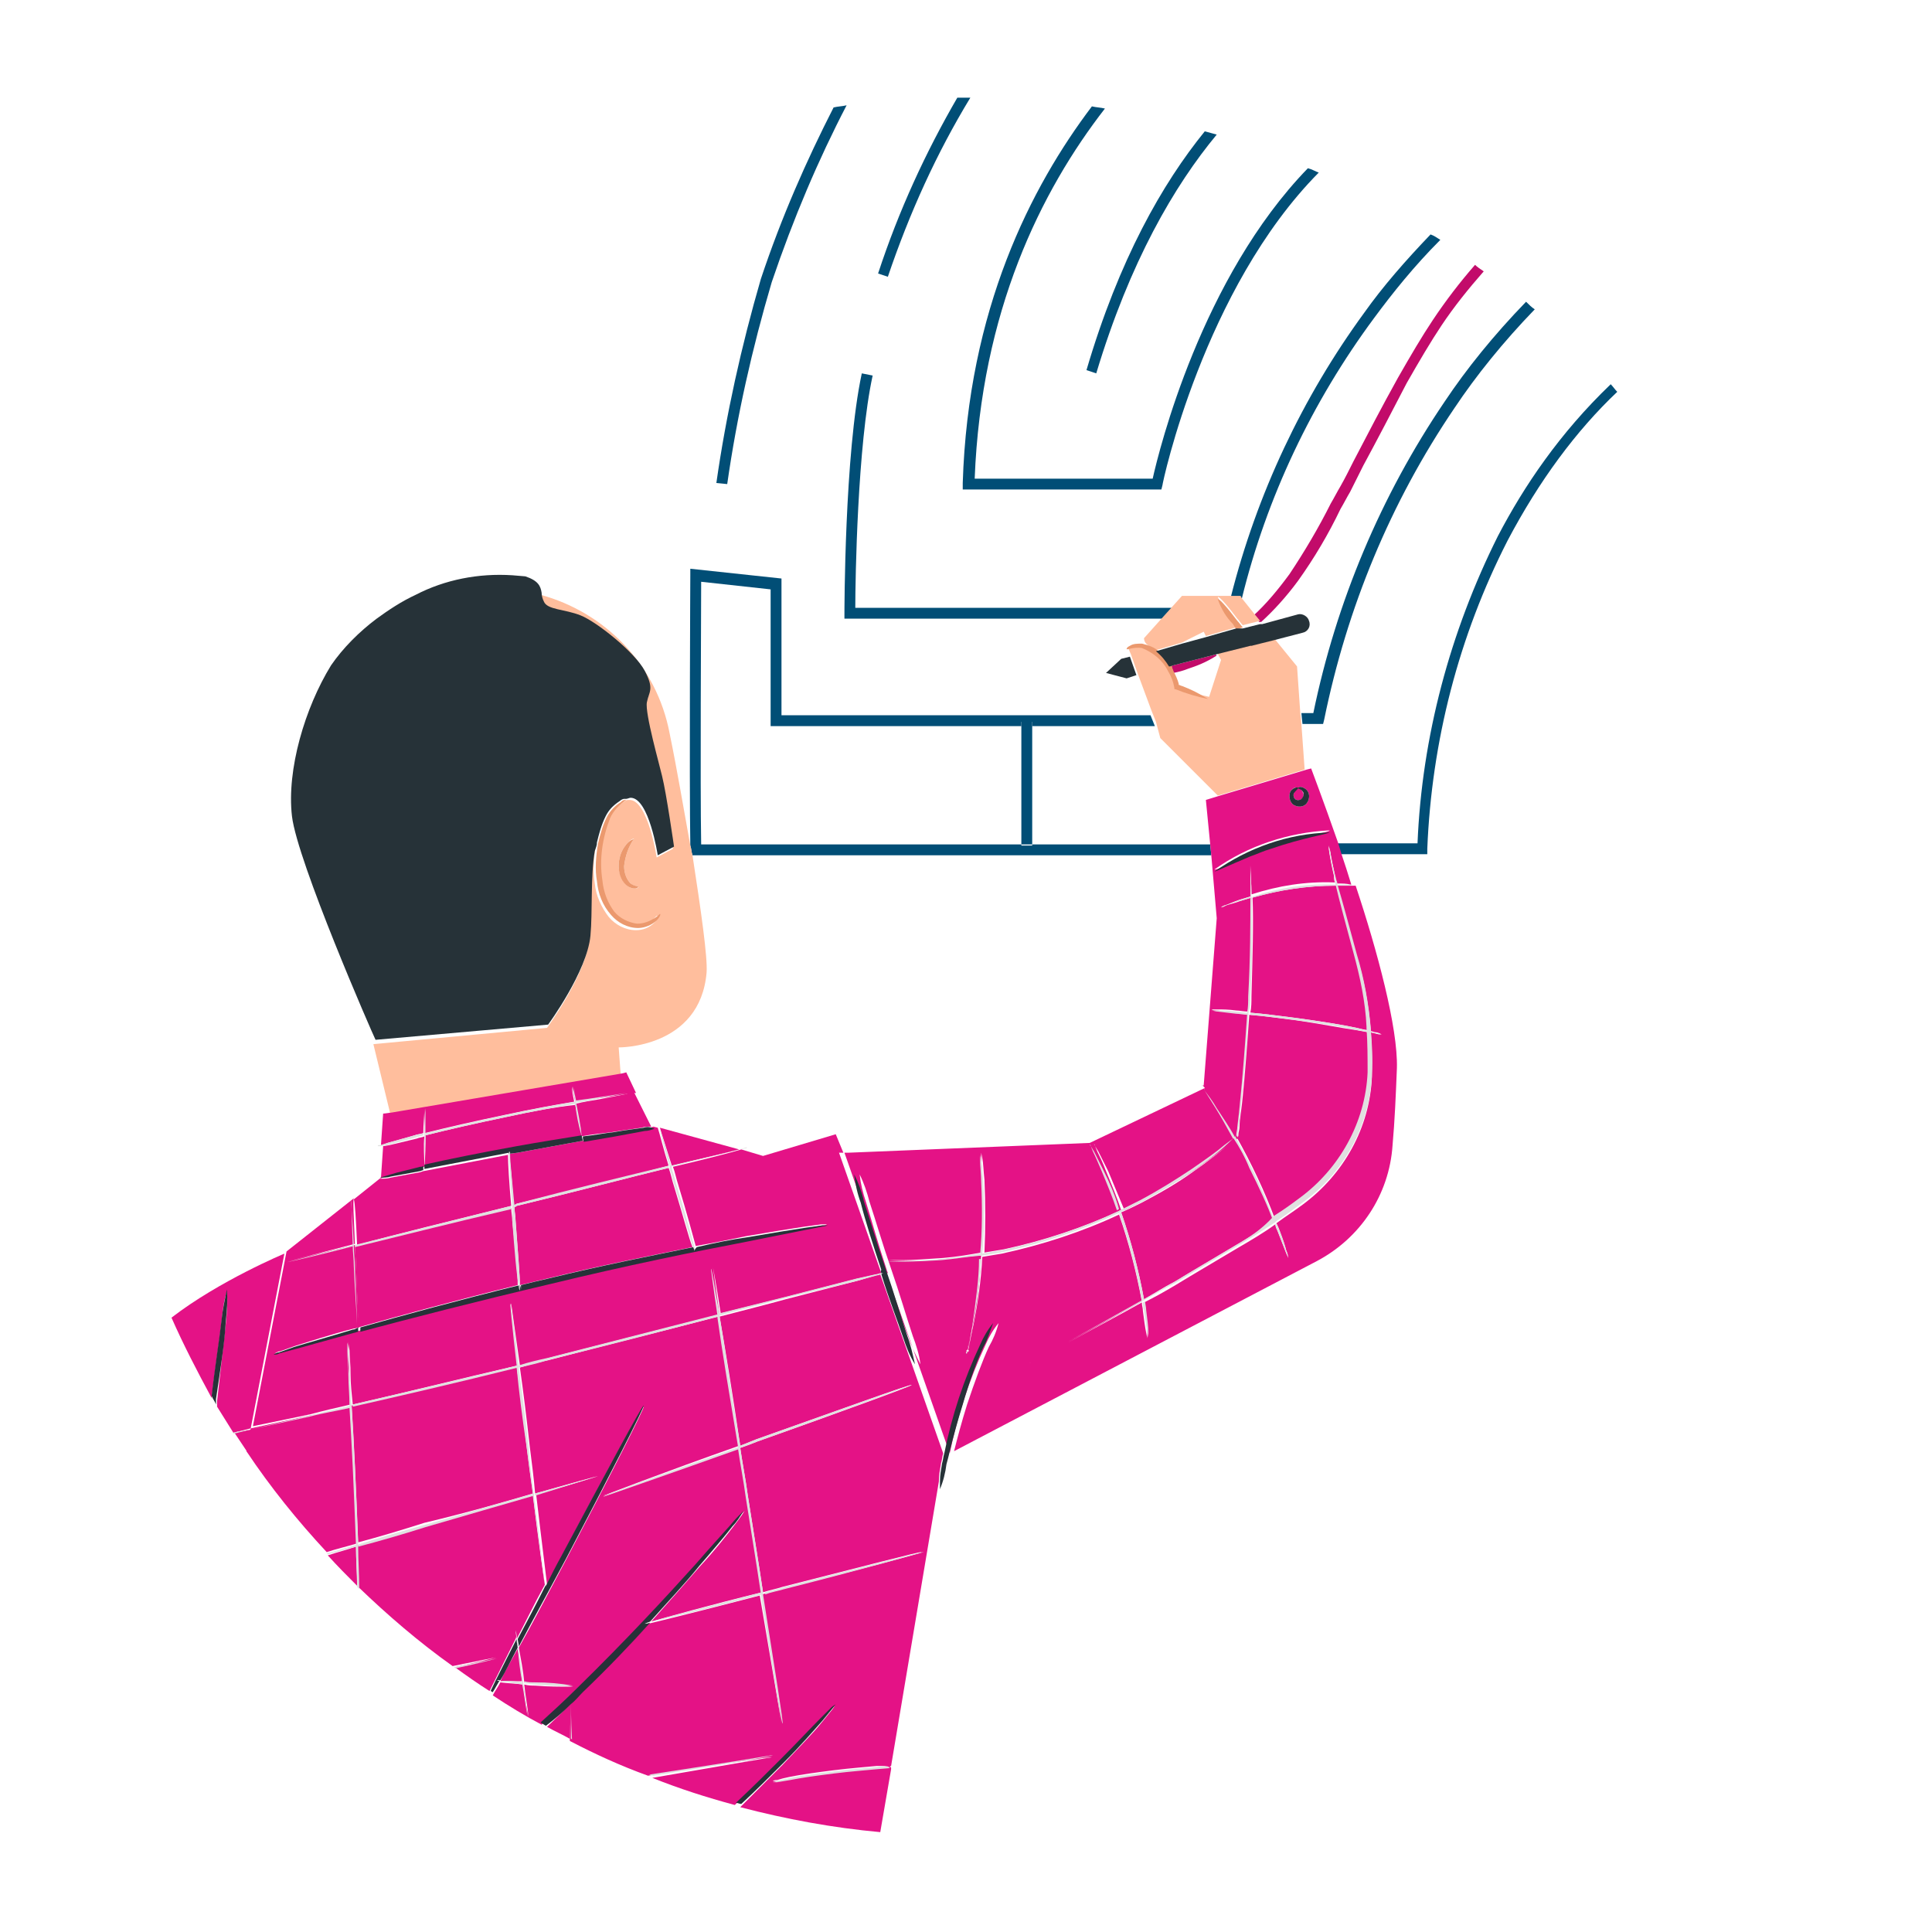 <?xml version="1.0" encoding="utf-8"?>
<!-- Generator: Adobe Illustrator 24.3.0, SVG Export Plug-In . SVG Version: 6.00 Build 0)  -->
<svg version="1.1" id="Layer_1" xmlns="http://www.w3.org/2000/svg" xmlns:xlink="http://www.w3.org/1999/xlink" x="0px" y="0px"
	 viewBox="0 0 178 178" style="enable-background:new 0 0 178 178;" xml:space="preserve">
<style type="text/css">
	.st0{fill:none;}
	.st1{fill:#C20B6A;}
	.st2{fill:#014E76;}
	.st3{fill:#263238;}
	.st4{fill:#FFBE9D;}
	.st5{fill:#EB996E;}
	.st6{fill:#E41286;}
	.st7{fill:#E0E0E0;}
</style>
<g>
	<path class="st0" d="M108.1,61.9c0.2,0.4,0.3,0.8,0.5,1.2c0,0,0,0,0,0.1l0.3,0.2c0.8,0.3,1.7,0.7,2.4,1.2c0,0,0,0,0,0l0,0l1.1-3.4
		l-0.4-0.7c-1.1,0.6-2,1-2.6,1.2C109,61.7,108.6,61.8,108.1,61.9z"/>
	<path class="st0" d="M111,58.3c0,0-0.5,0.2-2,1l2.2-0.6L111,58.3z"/>
	<path class="st0" d="M110.8,100.1c0-0.1-0.1-0.1-0.1-0.2C110.7,100,110.8,100,110.8,100.1l0.1-0.1l1.2-15.4l-0.5-5.8H63.8
		c0.9,5.2,1.5,9.4,1.3,10.8c-0.6,7-8.1,6.9-8.1,6.9l0.3,2.3l0.4-0.1l0.9,1.9c0,0,0,0,0,0c0,0,0,0,0,0l1.6,3.2c0,0,0.1,0,0.1,0
		c0,0,0,0-0.1,0l0.4,0.1c-0.1-0.3-0.1-0.5-0.1-0.5c0,0,0.1,0.2,0.2,0.5l7.3,2c0.5-0.1,0.8-0.2,0.8-0.2c0,0-0.2,0.1-0.7,0.2l2,0.6
		l6.7-2l0.7,1.7l22.2-0.9L110.8,100.1z"/>
	<path class="st0" d="M71,66.8V54.2l-6.4-0.7c0,3.1-0.1,18.6,0,24.2h29.5v-11L71,66.8z"/>
	<polygon class="st0" points="112.2,73.3 106.9,68 106.4,66.7 95.1,66.8 95.1,77.8 111.5,77.8 111.1,73.7 	"/>
	<path class="st0" d="M114.4,55.2l1.2,1.5c1.1-1,2.2-2.3,3.3-3.8c1.4-2.1,2.7-4.2,3.8-6.5c0.3-0.5,0.6-1.1,0.9-1.6
		c0.4-0.8,0.8-1.5,1.2-2.3c1.3-2.5,2.6-5,4.1-7.7c1.2-2.1,2.2-3.8,3.3-5.4c1.2-1.8,2.5-3.5,3.9-5.1c-1.1-0.8-2.2-1.5-3.3-2.3
		c-2.4,2.4-4.4,4.9-6.1,7.2C120.9,37,116.7,45.8,114.4,55.2z"/>
	<path class="st0" d="M138.9,49.8c-4.4,8.8-7,18.5-7.4,28.4v0.5h-8c0.3,0.9,0.6,1.8,0.9,2.8c0.1,0,0.3,0,0.4,0.1c-0.1,0-0.3,0-0.4,0
		c2,6,3.9,13.1,3.8,16.8c-0.1,2.5-0.2,4.9-0.4,7.1c-0.3,4.5-3,8.6-7,10.7l-33.4,17.5c-0.1,0.4-0.2,0.8-0.3,1.2
		c-0.1,0.8-0.3,1.5-0.6,2.3c0-0.2,0-0.4,0-0.7l-4.4,26.2c0.1,0,0.2,0,0.3,0c-0.1,0-0.2,0-0.3,0l-1,5.8c2.6,0.3,5.2,0.4,7.9,0.4
		c44.2,0,80-35.8,80-80c0-20.3-7.6-38.8-20-52.9C145.2,39.8,141.8,44.3,138.9,49.8z"/>
	<path class="st0" d="M129.7,35.3c-1.5,2.6-2.8,5.1-4,7.6c-0.4,0.8-0.8,1.6-1.2,2.4c-0.3,0.5-0.6,1.1-0.9,1.6
		c-1.1,2.3-2.4,4.5-3.9,6.6c-1.1,1.6-2.3,2.8-3.4,3.8l3.3-0.9c0.5-0.1,0.9,0.2,1,0.6c0,0,0,0,0,0c0.1,0.5-0.2,1-0.6,1.1l-2.7,0.7
		l2.2,2.7l0.3,4.3l1.1,0c2.1-10.2,6.2-20,12-28.7c2-3,4.5-6.2,7.5-9.2c-1.2-1-2.4-2-3.6-2.9c-1.4,1.6-2.7,3.3-3.9,5
		C131.9,31.5,130.9,33.2,129.7,35.3z"/>
	<path class="st0" d="M106.2,44.1c0.6-2.7,4.6-18.6,14.3-28.6c-2.7-1.2-5.5-2.2-8.4-3.1c-3.9,4.7-8,11.7-11.1,22l-1-0.3
		c3.1-10.2,7.1-17.2,10.9-22c-3-0.9-6.1-1.6-9.3-2.1c-6,7.6-11.4,18.6-12,34.1H106.2z"/>
	<path class="st0" d="M15.8,121.3c4.4-3.4,10.4-5.9,10.4-5.9l6.2-4.9c0,0,0,0,0,0c0,0,0,0,0,0l2.5-2l0.2-2.9l-0.1,0
		c-0.1,0-0.2,0-0.2,0c0.1,0,0.2-0.1,0.2-0.1l0.1,0l0.2-2.9l0.8-0.1l-1.6-6.6c-0.3-0.6-7.2-16.5-7.7-20.6c-0.5-4.3,1.2-10,3.6-13.9
		c1.2-1.7,2.6-3.1,4.2-4.3c1.2-0.8,2.4-1.5,3.6-2.2c2.8-1.4,5.8-2,8.9-1.8l1.2,0.1c1.2,0.4,1.4,1,1.5,1.5
		c5.9,1.6,10.7,6.4,11.9,12.8c0.7,3.5,1.3,7,1.9,10.3c-0.1-6.2,0-24.7,0-24.9v-0.6l8.4,0.9v12.5l34,0l-1.3-3.5l-0.9,0.3l-1.9-0.5
		l1.4-1.3l0.7-0.2l-0.3-0.7c0,0,0,0,0,0c0,0,0,0,0,0c0,0,0.1-0.1,0.3-0.3c0.3-0.2,0.7-0.2,1.1-0.2c0.1,0,0.3,0.1,0.4,0.1
		c-0.1-0.2-0.1-0.3-0.2-0.5l1.7-1.9H77.8v-0.5c0-0.1,0-14.8,1.6-22.2l1,0.2C79,41.1,78.8,53.4,78.8,56H108l0.9-1h4.5
		c2.4-9.5,6.6-18.5,12.4-26.3c1.7-2.3,3.7-4.8,6.1-7.2c-3.3-2.1-6.7-4-10.3-5.6c-10.6,10.7-14.4,28.5-14.4,28.8l-0.1,0.4l-0.4,0
		H88.7l0-0.5c0.5-16.1,6.2-27.4,11.9-34.7C96.9,9.3,93.2,9,89.4,9c-3,5.1-5.6,10.6-7.6,16.5l-0.9-0.3c1.9-5.8,4.4-11.2,7.3-16.2
		c-3.5,0-6.9,0.3-10.2,0.8c-2.6,5-5,10.4-6.9,16.3c-1.8,6.1-3.2,12.3-4.1,18.6l-1-0.1c0.9-6.4,2.3-12.6,4.1-18.8
		C72,20,74.3,14.8,76.8,9.9C38.4,15.8,9,49,9,89C9,100.5,11.5,111.5,15.8,121.3z"/>
	<path class="st0" d="M121.9,66.3l-0.1,0.4l-1.9,0l0.3,4.2l0.4-0.1c0,0,1.1,2.9,2.5,6.9h7.4c0.5-9.9,3-19.5,7.4-28.3
		c2.4-4.6,5.7-9.6,10.3-14.1c-2.2-2.5-4.6-4.8-7.1-6.9c-2.9,3-5.4,6.1-7.4,9.1C128,46.3,123.9,56,121.9,66.3z"/>
	<path class="st1" d="M128.8,34.8c-1.5,2.7-2.8,5.2-4.1,7.7c-0.4,0.8-0.8,1.6-1.2,2.3c-0.3,0.5-0.6,1.1-0.9,1.6
		c-1.1,2.2-2.4,4.4-3.8,6.5c-1.1,1.5-2.2,2.8-3.3,3.8l0.5,0.6l0.2,0c1.1-1,2.3-2.3,3.4-3.8c1.5-2.1,2.8-4.3,3.9-6.6
		c0.3-0.5,0.6-1.1,0.9-1.6c0.4-0.8,0.8-1.6,1.2-2.4c1.3-2.4,2.6-4.9,4-7.6c1.2-2.1,2.2-3.8,3.2-5.3c1.2-1.8,2.5-3.4,3.9-5
		c-0.3-0.2-0.6-0.4-0.8-0.6c-1.4,1.6-2.7,3.3-3.9,5.1C131,31,130,32.7,128.8,34.8z"/>
	<path class="st1" d="M108.1,61.3l-0.3,0.1c0.1,0.1,0.1,0.2,0.2,0.3c0.1,0.1,0.1,0.2,0.1,0.3c0.5-0.1,0.9-0.2,1.4-0.4
		c0.6-0.2,1.5-0.5,2.6-1.2l-0.1-0.1L108.1,61.3L108.1,61.3z"/>
	<path class="st2" d="M78.8,56c0-2.6,0.2-15,1.6-21.4l-1-0.2c-1.6,7.4-1.6,22-1.6,22.2V57h29.3l0.9-1H78.8z"/>
	<path class="st2" d="M113.4,55h0.9l0.1,0.2c2.3-9.4,6.5-18.2,12.2-25.9c1.7-2.3,3.7-4.8,6.1-7.2c-0.3-0.2-0.6-0.4-0.9-0.5
		c-2.3,2.4-4.4,4.8-6.1,7.2C120,36.6,115.8,45.5,113.4,55z"/>
	<path class="st2" d="M111.6,78.8l-0.1-1H95.1v0.1h-1v-0.1H64.6c-0.1-5.6,0-21.1,0-24.2l6.4,0.7v12.6l23.1,0v-0.4h1v0.4l11.3,0
		l-0.4-1l-34,0V53.3l-8.4-0.9V53c0,0.2-0.1,18.7,0,24.9c0.1,0.3,0.1,0.6,0.2,0.9H111.6z"/>
	<path class="st2" d="M138,49.4c-4.4,8.8-7,18.5-7.4,28.3h-7.4c0.1,0.3,0.2,0.7,0.3,1h8v-0.5c0.4-9.9,2.9-19.6,7.4-28.4
		c2.9-5.5,6.3-10.1,10.1-13.7c-0.2-0.2-0.4-0.5-0.6-0.7C143.7,39.9,140.4,44.8,138,49.4z"/>
	<path class="st2" d="M121,65.7l-1.1,0l0.1,1l1.9,0l0.1-0.4c2.1-10.3,6.1-20,12-28.7c2-3,4.5-6.1,7.4-9.1c-0.3-0.2-0.5-0.4-0.8-0.7
		c-3,3.1-5.5,6.2-7.5,9.2C127.2,45.7,123.1,55.5,121,65.7z"/>
	<path class="st2" d="M66,44.5l1,0.1c0.9-6.3,2.3-12.5,4.1-18.6c2-5.9,4.3-11.3,6.9-16.3c-0.4,0.1-0.8,0.1-1.2,0.2
		C74.3,14.8,72,20,70.1,25.7C68.3,31.9,66.9,38.2,66,44.5z"/>
	<path class="st2" d="M81.8,25.5c2-5.9,4.5-11.4,7.6-16.5c-0.1,0-0.2,0-0.4,0c-0.3,0-0.5,0-0.8,0c-2.9,5-5.4,10.4-7.3,16.2
		L81.8,25.5z"/>
	<path class="st2" d="M88.7,45.1h17.9l0.4,0l0.1-0.4c0-0.2,3.8-18.1,14.4-28.8c-0.3-0.1-0.6-0.3-1-0.4
		c-9.8,10.1-13.7,25.9-14.3,28.6H89.8c0.6-15.4,6.1-26.5,12-34.1c-0.4-0.1-0.8-0.1-1.2-0.2c-5.6,7.4-11.4,18.7-11.9,34.7L88.7,45.1z
		"/>
	<path class="st2" d="M101,34.4c3.1-10.3,7.2-17.3,11.1-22c-0.4-0.1-0.7-0.2-1.1-0.3c-3.9,4.8-7.9,11.8-10.9,22L101,34.4z"/>
	<polygon class="st2" points="95.1,66.4 94.1,66.4 94.1,66.8 94.1,77.8 94.1,77.8 95.1,77.8 95.1,77.8 95.1,66.8 	"/>
	<polygon class="st3" points="103.3,60.7 101.9,62 103.8,62.5 104.7,62.2 104.1,60.5 	"/>
	<polygon class="st3" points="108.1,61.3 107.8,61.3 107.8,61.3 108.1,61.3 	"/>
	<path class="st4" d="M106.9,68l5.3,5.3l8-2.4l-0.3-4.2l-0.1-1l-0.3-4.3l-2.2-2.7l-2,0.5c0,0,0,0.1,0.1,0.1c0,0-0.1,0-0.2-0.1
		l-3.2,0.8l0.1,0.1l0.4,0.7l-1.1,3.4l0,0c-1-0.2-2.1-0.5-3-0.9l-0.1,0l0-0.1c-0.2-0.6-0.4-1.1-0.6-1.6c-0.5-1-1.3-1.8-2.4-2.1
		c-0.8-0.2-1.3,0.2-1.4,0.1c0,0,0,0,0,0l0.3,0.7l0.6,1.7l1.3,3.5l0.4,1L106.9,68z"/>
	<path class="st4" d="M108.6,63.1C108.6,63.1,108.6,63.2,108.6,63.1c0.1,0.1,0.2,0.2,0.4,0.2L108.6,63.1
		C108.6,63.2,108.6,63.1,108.6,63.1z"/>
	<path class="st4" d="M106.5,59.9l2.4-0.7c1.6-0.8,2-1,2-1l0.2,0.4l2.8-0.8c-0.1-0.1-0.2-0.3-0.3-0.5c-0.6-0.7-1.1-1.5-1.4-2.3
		c0.1-0.1,0.9,0.8,1.8,2c0.2,0.2,0.3,0.4,0.5,0.6l1.6-0.4l-0.5-0.6l-1.2-1.5l-0.1-0.2h-0.9h-4.5l-0.9,1l-0.9,1l-1.7,1.9
		c0,0.2,0.1,0.4,0.2,0.5C105.9,59.6,106.2,59.7,106.5,59.9z"/>
	<path class="st5" d="M115.4,59.5c0-0.1,0-0.1-0.1-0.1l-0.1,0C115.3,59.5,115.4,59.5,115.4,59.5z"/>
	<path class="st5" d="M114.5,57.8c-0.2-0.2-0.3-0.4-0.5-0.6c-0.9-1.2-1.7-2.1-1.8-2c0.3,0.9,0.8,1.7,1.4,2.3
		c0.1,0.2,0.2,0.3,0.3,0.5L114.5,57.8z"/>
	<path class="st5" d="M105.2,59.7c1,0.4,1.9,1.1,2.4,2.1c0.3,0.5,0.5,1,0.6,1.6l0,0.1l0.1,0c1,0.4,2,0.7,3,0.9c0,0,0,0,0,0
		c-0.8-0.5-1.6-0.9-2.4-1.2c-0.1,0-0.2-0.1-0.3-0.1c0,0,0-0.1,0-0.1c-0.1-0.4-0.3-0.8-0.5-1.2c0-0.1-0.1-0.2-0.1-0.3
		c0-0.1-0.1-0.2-0.2-0.3c0,0,0,0,0,0l-0.1,0c-0.3-0.5-0.7-1-1.2-1.4l0,0c-0.3-0.2-0.6-0.3-0.9-0.4c-0.1,0-0.3-0.1-0.4-0.1
		c-0.4,0-0.8,0-1.1,0.2c-0.2,0.1-0.3,0.2-0.3,0.3c0,0,0,0,0,0C103.8,59.9,104.4,59.6,105.2,59.7z"/>
	<path class="st3" d="M113.9,57.9l-2.8,0.8l-2.2,0.6l-2.4,0.7l0,0c0.5,0.4,0.9,0.9,1.2,1.4l0.1,0l0.3-0.1l3.9-1l3.2-0.8l0.1,0l2-0.5
		l2.7-0.7c0.5-0.1,0.8-0.6,0.6-1.1c0,0,0,0,0,0c-0.1-0.4-0.6-0.7-1-0.6l-3.3,0.9l-0.2,0l-1.6,0.4L113.9,57.9z"/>
	<path class="st4" d="M57.5,73.7c0,0,0.1,0,0.1,0C57.6,73.7,57.6,73.7,57.5,73.7z"/>
	<path class="st4" d="M57,96.5c0,0,7.5,0.1,8.1-6.9c0.1-1.4-0.5-5.6-1.3-10.8c-0.1-0.3-0.1-0.6-0.2-0.9c-0.6-3.3-1.2-6.9-1.9-10.3
		c-1.2-6.4-6-11.2-11.9-12.8c0,0.3,0.1,0.5,0.2,0.8c0.4,0.8,1.9,0.7,3.4,1.3c1.5,0.6,5,3.4,5.9,5.1c0.9,1.7,0.4,2,0.2,2.9
		c-0.2,1,1.2,5.9,1.4,6.8c0.4,1.6,1.1,6.5,1.1,6.5l-1.5,0.8c0,0-0.8-5.3-2.5-5.3c-0.2,0-0.3,0-0.4,0.1c-0.7,0.4-1.2,1-1.6,1.8
		c-0.8,1.8-1,3.7-0.7,5.7c0.1,1,0.5,2,1.1,2.9c0.5,0.7,1.3,1.1,2.1,1.1c0.6,0,1.1-0.2,1.6-0.5c0.3-0.3,0.4-0.5,0.5-0.4
		c0,0,0,0.3-0.3,0.6c-0.5,0.5-1.1,0.7-1.7,0.7c-1,0-1.9-0.5-2.5-1.2c-0.7-0.9-1.2-2-1.3-3.1c-0.2-1.2-0.1-2.4,0.1-3.5
		c-0.1,0.3-0.2,0.5-0.2,0.8c-0.4,2.3-0.2,5.7-0.4,7.8c-0.3,3.3-3.9,8.2-3.9,8.2l-16,1.5c0,0,0,0,0,0l1.6,6.6l21.2-3.6L57,96.5z
		 M57.9,81.7c-0.6-0.5-0.9-1.2-0.9-1.9c0-0.7,0.2-1.4,0.7-2c0.3-0.4,0.7-0.6,0.7-0.5c-0.5,0.7-0.8,1.6-0.9,2.5
		c0,0.6,0.2,1.2,0.6,1.6c0.3,0.3,0.7,0.2,0.7,0.3C58.9,81.8,58.5,82,57.9,81.7z"/>
	<path class="st3" d="M50.5,94.4c0,0,3.6-4.9,3.9-8.2c0.2-2.1,0-5.5,0.4-7.8c0.1-0.3,0.2-0.5,0.2-0.8c0.2-0.8,0.4-1.6,0.8-2.4
		c0.3-0.6,0.7-1,1.3-1.4c0.1-0.1,0.3-0.2,0.4-0.2c0,0,0.1,0,0.1,0c0,0,0,0,0.1,0c0,0,0,0,0,0c0.1,0,0.3-0.1,0.4-0.1
		c1.7,0,2.5,5.3,2.5,5.3l1.5-0.8c0,0-0.7-4.9-1.1-6.5c-0.2-0.9-1.6-5.8-1.4-6.8c0.2-1,0.7-1.2-0.2-2.9c-0.9-1.7-4.4-4.5-5.9-5.1
		c-1.5-0.6-3.1-0.5-3.4-1.3c-0.1-0.2-0.2-0.5-0.2-0.8c-0.1-0.6-0.3-1.1-1.5-1.5l-1.2-0.1c-3.1-0.2-6.2,0.4-8.9,1.8
		c-1.3,0.6-2.5,1.4-3.6,2.2c-1.6,1.2-3.1,2.7-4.2,4.3c-2.4,3.9-4.1,9.6-3.6,13.9c0.5,4.2,7.4,20,7.7,20.6c0,0,0,0,0,0L50.5,94.4z"/>
	<path class="st5" d="M57.7,73.7c0,0-0.1,0-0.1,0c-0.2,0-0.3,0.1-0.4,0.2c-0.5,0.3-1,0.8-1.3,1.4c-0.4,0.8-0.6,1.6-0.8,2.4
		c-0.2,1.2-0.3,2.4-0.1,3.5c0.1,1.1,0.5,2.2,1.3,3.1c0.6,0.7,1.5,1.2,2.5,1.2c0.6,0,1.3-0.3,1.7-0.7c0.3-0.3,0.4-0.6,0.3-0.6
		c0,0-0.2,0.2-0.5,0.4c-0.5,0.3-1,0.5-1.6,0.5c-0.8-0.1-1.6-0.5-2.1-1.1c-0.6-0.8-1-1.8-1.1-2.9c-0.3-1.9,0-3.9,0.7-5.7
		C56.5,74.7,57.1,74.1,57.7,73.7C57.7,73.7,57.7,73.7,57.7,73.7C57.7,73.7,57.7,73.7,57.7,73.7z"/>
	<path class="st5" d="M57.5,79.8c0.1-0.9,0.4-1.8,0.9-2.5c0,0-0.4,0.1-0.7,0.5c-0.5,0.6-0.7,1.3-0.7,2c0,0.8,0.3,1.5,0.9,1.9
		c0.6,0.3,0.9,0.1,0.9,0c0-0.1-0.3,0-0.7-0.3C57.7,81,57.5,80.4,57.5,79.8z"/>
	<path class="st6" d="M22,131.9l-0.4,0.1c0.4,0.6,0.8,1.2,1.2,1.8l0.4-2.1L22,131.9z"/>
	<path class="st6" d="M23.1,131.6l3.1-16.1c0,0-6,2.5-10.4,5.9c1.1,2.5,2.4,5,3.7,7.4c0.3-2.7,0.7-5.1,0.9-6.9c0.1-1,0.2-2,0.5-2.9
		c0.1,1,0,2-0.1,3c-0.2,1.8-0.5,4.4-0.8,7.1c0,0.2,0,0.3,0,0.5c0.5,0.8,1,1.6,1.5,2.4l0.4-0.1L23.1,131.6z"/>
	<path class="st6" d="M32.6,135.1c-0.1-2.1-0.2-3.9-0.3-5.5c-1.3,0.3-2.6,0.6-3.7,0.8l-5.5,1.2l-0.4,2.1c2.2,3.3,4.7,6.4,7.4,9.3
		c0.9-0.3,1.8-0.5,2.8-0.8C32.8,139.7,32.7,137.3,32.6,135.1z"/>
	<path class="st6" d="M57.7,100.8l-2.6,0.5c-0.6,0.1-1.3,0.2-2.1,0.4c0.2,1,0.4,2,0.5,3c1.1-0.2,2.1-0.3,2.9-0.4
		c1.2-0.2,2.1-0.3,2.7-0.4c0.3-0.1,0.6-0.1,0.9-0.1l-1.6-3.2c-0.1,0-0.1,0-0.2,0L57.7,100.8z"/>
	<path class="st6" d="M50.4,159.1c0.7,0.4,1.4,0.7,2.1,1.1c0-1.9,0-3.1,0-3.2C51.9,157.7,51.1,158.4,50.4,159.1z"/>
	<path class="st6" d="M30.2,143.3c0.9,1,1.8,1.9,2.7,2.8c0-1.2-0.1-2.4-0.1-3.6C31.9,142.8,31.1,143,30.2,143.3z"/>
	<path class="st6" d="M64.2,144.1c1.3-1.5,2.4-2.7,3.2-3.6c0.4-0.5,0.8-0.9,1.2-1.3c-0.3,0.5-0.7,1-1,1.4c-0.7,0.9-1.7,2.2-3.1,3.7
		c-1.3,1.5-2.8,3.2-4.5,5.1c1.4-0.4,5.3-1.5,10.2-2.7c-0.4-2.7-0.9-5.7-1.4-8.9c-0.2-1.5-0.5-3-0.7-4.4c-7,2.5-12.5,4.5-12.5,4.4
		c0,0,5.4-2.1,12.5-4.6c-0.8-4.8-1.4-9-1.9-11.9c-4.6,1.2-9.9,2.5-15.6,4c-0.9,0.2-1.8,0.4-2.7,0.7c0.3,2.1,0.6,4.5,0.9,7.2
		c0.2,1.6,0.4,3.1,0.5,4.4c3.5-1,5.7-1.6,5.8-1.6c0,0-2.2,0.7-5.7,1.7c0.5,4.3,0.9,7.4,1,8.3c0.4-0.8,0.9-1.7,1.3-2.5
		c4.1-7.8,7.5-14,7.6-13.9s-3.1,6.4-7.2,14.2c-1.6,3-3,5.7-4.3,8c0.2,1.1,0.4,2.1,0.5,3.2c0.3,0,0.7,0,1,0.1c1.2,0,2.3,0.1,3.5,0.3
		c-1.2,0-2.3,0-3.5-0.1c-0.3,0-0.6,0-1-0.1c0.1,1,0.3,2,0.4,3c-0.2-1-0.4-2-0.5-3c-0.7-0.1-1.4-0.1-2.1-0.2
		c-0.2,0.4-0.5,0.8-0.7,1.2c1.5,1,3,1.9,4.5,2.7c1.1-1,2.2-2.1,3.4-3.2C57.7,151.2,61.5,147.1,64.2,144.1z"/>
	<path class="st6" d="M47.5,150.2c0.1,0.3,0.1,0.6,0.1,0.8c0.8-1.5,1.6-3.2,2.6-5c-0.1-0.7-0.6-3.9-1.1-8.3c-2.7,0.8-6.2,1.8-10,2.9
		c-2.2,0.6-4.3,1.2-6.2,1.8c0,1.2,0.1,2.5,0.1,3.8c2.7,2.6,5.6,5.1,8.7,7.3c2.4-0.5,4-0.8,4-0.8c0,0-1.5,0.4-3.8,0.9
		c1.1,0.8,2.1,1.5,3.2,2.2c0.6-1.2,1.4-2.8,2.4-4.8C47.6,150.8,47.6,150.5,47.5,150.2z"/>
	<path class="st6" d="M49.1,137.6c-0.2-1.4-0.4-2.9-0.6-4.5c-0.3-2.7-0.6-5.1-0.9-7.2c-5.7,1.4-10.9,2.6-15.2,3.6
		c0.1,1.6,0.2,3.4,0.3,5.5c0.1,2.1,0.2,4.5,0.3,7.1c1.9-0.5,3.9-1.1,6.1-1.8C42.9,139.4,46.4,138.4,49.1,137.6z"/>
	<path class="st6" d="M82,162.8l-1.2,0.1c-1,0.1-2.4,0.2-4,0.4c-1.6,0.2-3,0.4-4,0.6l-1.2,0.2c-0.1,0-0.3,0-0.4,0
		c0.1-0.1,0.3-0.1,0.4-0.1c0.3-0.1,0.7-0.2,1.2-0.3c1-0.2,2.4-0.4,4-0.6c1.6-0.2,3-0.3,4-0.4C81.3,162.7,81.7,162.7,82,162.8
		c0-0.1,0.1-0.1,0.1-0.1l4.4-26.2c0-0.6,0.1-1.1,0.2-1.7c0.1-0.3,0.1-0.6,0.2-0.9l-5.8-16.5c-0.1,0-0.2,0.1-0.4,0.1L79,118l-6.6,1.7
		c-1.8,0.5-3.8,1-6.1,1.6c0.5,2.9,1.2,7.1,1.9,11.9c0.5-0.2,1-0.4,1.5-0.6c7.9-2.8,14.2-5.1,14.3-5c0,0.1-6.3,2.4-14.2,5.2
		c-0.5,0.2-1,0.4-1.6,0.6c0.2,1.4,0.5,2.9,0.7,4.4c0.5,3.2,1,6.2,1.4,8.9c0.6-0.2,1.2-0.3,1.8-0.5c7.1-1.8,12.8-3.3,12.8-3.2
		c0,0.1-5.7,1.6-12.8,3.4c-0.6,0.2-1.3,0.3-1.9,0.5c1.1,7,1.8,11.9,1.8,11.9s-0.8-4.8-2-11.8c-5,1.3-9,2.3-10.3,2.6
		c-1.9,2-4,4.2-6.2,6.4c-0.4,0.4-0.7,0.7-1.1,1.1c0,0.1,0.1,1.3,0.1,3.3c2.3,1.2,4.7,2.3,7.2,3.2c6.5-1,11.4-1.8,11.4-1.7
		c0,0-4.7,0.8-11,1.9c2.5,1,5,1.8,7.6,2.5c1.6-1.5,2.9-2.8,4.1-4c1.6-1.6,2.9-2.9,3.7-3.8c0.4-0.4,0.7-0.8,1-1
		c0.1-0.1,0.2-0.2,0.4-0.3c-0.1,0.1-0.2,0.3-0.3,0.4l-0.9,1.1c-0.8,1-2.1,2.3-3.6,3.9c-1.3,1.3-2.6,2.6-3.9,3.9
		c4.2,1.1,8.5,1.9,12.9,2.3l1-5.8C82.1,162.8,82.1,162.8,82,162.8z"/>
	<path class="st6" d="M47.7,151.9c-0.6,1.1-1.2,2.1-1.6,3c0.7,0,1.4,0,2,0C48,153.9,47.9,152.9,47.7,151.9z"/>
	<path class="st6" d="M47.2,112.5c0-0.4-0.1-0.8-0.1-1.2c-5.6,1.4-10.7,2.6-14.4,3.5c0,0.6,0.1,1.3,0.1,1.9c0.1,2.5,0.2,4.6,0.2,5.6
		c3.9-1.1,9-2.5,14.7-3.9C47.7,117.5,47.5,115.2,47.2,112.5z"/>
	<path class="st6" d="M68.1,105.9l-7.3-2c0.2,0.7,0.6,1.9,1.1,3.5C64.8,106.7,67,106.2,68.1,105.9z"/>
	<path class="st6" d="M56.6,104.6l-2.9,0.5c0,0,0,0.1,0,0.1c0,0,0-0.1,0-0.1l-6,1.1l-0.8,0.1c0.1,0.7,0.3,2.5,0.4,4.7
		c0.1,0,0.2,0,0.3-0.1c5.4-1.3,10.3-2.5,14-3.5c-0.5-1.6-0.8-2.9-1-3.5l-0.4-0.1c-0.3,0.1-0.6,0.2-0.9,0.2L56.6,104.6z"/>
	<path class="st6" d="M38.2,104.6c0.2-0.1,0.5-0.1,0.8-0.2c0-0.8,0.1-1.5,0.1-2.3c0,0.8,0,1.5,0,2.3c2-0.5,4.6-1.1,7.5-1.7
		c2.3-0.5,4.5-0.9,6.3-1.2c-0.1-0.5-0.2-0.9-0.2-1.4c0.1,0.5,0.2,0.9,0.3,1.4c0.7-0.1,1.4-0.2,2.1-0.3l2.6-0.4l0.7-0.1
		c0.1,0,0.1,0,0.2,0l-0.9-1.9l-0.4,0.1l-21.2,3.6l-0.8,0.1l-0.2,2.9l0.6-0.2L38.2,104.6z"/>
	<path class="st6" d="M47.4,111.2c0,0.4,0.1,0.8,0.1,1.2c0.2,2.7,0.4,5.1,0.4,6c0.8-0.2,1.7-0.4,2.5-0.6c4.9-1.2,9.5-2.1,13.4-2.9
		c-0.3-0.7-0.9-3-1.7-5.6c-0.2-0.6-0.3-1.2-0.5-1.7c-3.7,0.9-8.6,2.2-14,3.5C47.5,111.2,47.5,111.2,47.4,111.2z"/>
	<path class="st6" d="M47.1,111.1c-0.2-2.2-0.3-4-0.3-4.7l-7.8,1.5c0,0,0,0,0,0c0,0,0,0,0,0l-0.3,0.1l-2.7,0.5
		c-0.3,0.1-0.7,0.1-1,0.1c0.3-0.1,0.6-0.3,1-0.3c0.6-0.2,1.5-0.4,2.7-0.7c0.1,0,0.2-0.1,0.4-0.1c0-0.9-0.1-1.9,0-2.8
		c-0.2,0.1-0.5,0.1-0.7,0.2l-2.5,0.6l-0.6,0.1l-0.2,2.9l-2.5,2c0.1,0.2,0.2,1.9,0.3,4.2C36.5,113.7,41.5,112.5,47.1,111.1z"/>
	<path class="st6" d="M46.7,102.9c-2.9,0.6-5.5,1.2-7.5,1.7c0,1,0,1.9-0.1,2.9c2.2-0.5,5.2-1.1,8.5-1.7c2.2-0.4,4.2-0.8,6-1
		c-0.2-1-0.4-2-0.6-3C51.1,102,49,102.4,46.7,102.9z"/>
	<path class="st6" d="M28.6,130.3c1.1-0.3,2.4-0.6,3.7-0.9c0-1-0.1-1.9-0.1-2.7c0-1-0.1-1.7-0.1-2.3c0-0.5,0-0.8,0-0.8
		s0,0.3,0.1,0.8c0,0.6,0.1,1.3,0.1,2.3c0,0.8,0.1,1.7,0.2,2.7c4.4-1,9.6-2.3,15.2-3.6c-0.4-3.4-0.7-5.7-0.6-5.7c0,0,0.3,2.2,0.8,5.7
		c0.9-0.2,1.8-0.4,2.7-0.7l15.7-4c-0.4-2.7-0.6-4.3-0.6-4.3c0,0,0.3,1.6,0.7,4.2l6-1.5l6.6-1.7l1.8-0.4c0.2,0,0.3-0.1,0.4-0.1
		l-3.9-11.1h0l0.4,0l-0.7-1.7l-6.7,2l-2-0.6c-1,0.3-3.3,0.9-6.3,1.6c0.2,0.5,0.3,1.1,0.5,1.7c0.8,2.6,1.4,4.9,1.6,5.6
		c1.7-0.3,3.2-0.6,4.6-0.9c2.3-0.4,4.2-0.7,5.5-0.9l1.5-0.2c0.2,0,0.3,0,0.5,0c-0.2,0.1-0.3,0.1-0.5,0.1l-1.5,0.3l-5.5,1.1
		c-4.6,0.9-11,2.3-18.1,3.9c-6.8,1.6-12.9,3.2-17.5,4.4c0,0.2,0,0.3,0,0.3c0,0,0-0.1,0-0.3c-0.1,0-0.3,0.1-0.4,0.1l-5.4,1.5
		l-1.5,0.4c-0.2,0.1-0.3,0.1-0.5,0.1c0.2-0.1,0.3-0.2,0.5-0.2l1.4-0.5c1.3-0.4,3.1-1,5.4-1.6c0.2,0,0.3-0.1,0.5-0.1
		c-0.1-1-0.2-3.2-0.3-5.7c0-0.7-0.1-1.3-0.1-1.9c-3.8,0.9-6.2,1.5-6.2,1.5c0,0,2.4-0.6,6.2-1.6c-0.1-2.3-0.2-4-0.1-4.2l-6.2,4.9
		l-3.1,16.1L28.6,130.3z"/>
	<path class="st3" d="M32.5,122.5c-2.3,0.7-4.1,1.2-5.4,1.6l-1.4,0.5c-0.2,0-0.3,0.1-0.5,0.2c0.2,0,0.4,0,0.5-0.1l1.5-0.4l5.4-1.5
		c0.1,0,0.3-0.1,0.4-0.1c0-0.1,0-0.2,0-0.4C32.8,122.4,32.7,122.5,32.5,122.5z"/>
	<path class="st3" d="M64,115.2c0,0,0-0.1-0.1-0.3c-3.9,0.8-8.5,1.7-13.4,2.9c-0.9,0.2-1.7,0.4-2.5,0.6c0,0.3,0,0.4,0,0.4
		c0,0,0-0.2-0.1-0.4c-5.7,1.4-10.8,2.8-14.7,3.9c0,0.2,0,0.3,0,0.4c4.5-1.2,10.7-2.8,17.5-4.4c7-1.7,13.4-3,18.1-3.9l5.5-1.1
		l1.5-0.3c0.2,0,0.4-0.1,0.5-0.1c-0.2,0-0.4,0-0.5,0l-1.5,0.2c-1.3,0.2-3.2,0.5-5.5,0.9c-1.4,0.2-2.9,0.5-4.6,0.9
		C64,115.1,64,115.2,64,115.2z"/>
	<path class="st3" d="M52.6,157C52.6,157,52.6,157,52.6,157c0.4-0.3,0.7-0.7,1.1-1.1c2.3-2.2,4.4-4.4,6.2-6.4
		c-0.3,0.1-0.5,0.1-0.5,0.1c0,0,0.2-0.1,0.5-0.2c1.7-1.9,3.3-3.6,4.5-5.1c1.3-1.5,2.4-2.8,3.1-3.7c0.4-0.4,0.7-0.9,1-1.4
		c-0.4,0.4-0.8,0.8-1.2,1.3c-0.8,0.9-1.9,2.1-3.2,3.6c-2.7,3-6.5,7.1-10.9,11.4c-1.1,1.1-2.3,2.2-3.4,3.2c0.2,0.1,0.3,0.2,0.5,0.3
		C51.1,158.4,51.9,157.7,52.6,157C52.6,157,52.6,157,52.6,157z"/>
	<path class="st3" d="M72.2,162.4c1.6-1.6,2.8-3,3.6-3.9l0.9-1.1c0.1-0.1,0.2-0.3,0.3-0.4c-0.1,0.1-0.3,0.2-0.4,0.3
		c-0.3,0.3-0.6,0.6-1,1c-0.9,0.9-2.1,2.2-3.7,3.8c-1.2,1.2-2.6,2.6-4.1,4c0.2,0,0.3,0.1,0.5,0.1C69.6,165,70.9,163.7,72.2,162.4z"/>
	<path class="st6" d="M115.4,82.7c0.1,2.3,0,5.5-0.1,9.1c0,0.5,0,1-0.1,1.5c1.2,0.1,2.7,0.3,4.3,0.5c2.2,0.3,4.1,0.6,5.5,0.9
		c0.4,0.1,0.8,0.2,1.1,0.2c-0.2-2.3-0.6-4.6-1.2-6.8c-0.7-2.7-1.3-4.9-1.7-6.5c0,0-0.1,0-0.1,0C120.4,81.6,117.8,82,115.4,82.7z"/>
	<path class="st6" d="M111.1,73.7l0.4,4.1l0.1,1l0.5,5.8l-1.2,15.4l-0.1,0c0.1,0.1,0.2,0.2,0.3,0.4c0.3,0.4,0.6,0.9,1.1,1.6
		c0.6,0.9,1.1,1.8,1.7,2.7c0,0,0,0,0.1-0.1c0,0,0,0-0.1,0.1c1.4,2.5,2.6,5,3.6,7.7c0.8-0.5,1.6-1.1,2.3-1.6c3.8-2.7,6.1-7,6.3-11.6
		c0.1-1.4,0-2.8-0.1-4.1l-1.1-0.2c-1.4-0.2-3.4-0.6-5.5-0.9c-1.6-0.2-3-0.4-4.3-0.5c-0.2,2.9-0.4,5.5-0.6,7.5
		c-0.1,1.2-0.3,2.1-0.3,2.8c0,0.3-0.1,0.5-0.1,0.7c0,0.1,0,0.2-0.1,0.3c0-0.1,0-0.2,0-0.3c0-0.2,0-0.5,0.1-0.8
		c0.1-0.8,0.2-1.7,0.3-2.8c0.2-2,0.4-4.6,0.6-7.5c-0.4,0-0.8-0.1-1.1-0.1l-1.7-0.2c-0.2,0-0.4,0-0.6-0.1c0.2,0,0.4,0,0.6,0
		c0.4,0,1,0,1.7,0.1c0.3,0,0.7,0.1,1.1,0.1c0-0.5,0.1-1,0.1-1.5c0.2-3.5,0.2-6.7,0.2-9c-0.3,0.1-0.7,0.2-1,0.3
		c-0.5,0.2-1,0.3-1.3,0.4c-0.2,0.1-0.3,0.1-0.5,0.2c0.1-0.1,0.3-0.2,0.4-0.2c0.3-0.1,0.7-0.3,1.3-0.5c0.3-0.1,0.7-0.2,1-0.3
		c0-1.1,0-2,0-2.8c0-0.3,0-0.5,0-0.8c0-0.1,0-0.1,0-0.2c-1.9,0.8-3.2,1.4-3.3,1.3c3.1-2.2,6.8-3.4,10.6-3.6c0,0,0,0,0,0l0,0
		c0,0,0,0,0,0c0,0.2-2.5,0.5-5.4,1.5c-0.7,0.2-1.3,0.5-1.9,0.7c0,0.1,0,0.1,0,0.2c0,0.2,0,0.5,0,0.8c0,0.6,0.1,1.6,0.1,2.7
		c2.5-0.8,5-1.2,7.6-1.1c0,0,0.1,0,0.1,0c-0.1-0.2-0.1-0.4-0.1-0.6c-0.4-1.7-0.5-2.7-0.5-2.7s0.1,0.2,0.2,0.7c0.1,0.5,0.2,1.1,0.4,2
		c0,0.2,0.1,0.4,0.2,0.7c0.5,0,0.9,0,1.2,0.1c0,0,0.1,0,0.1,0c-0.3-1-0.6-1.9-0.9-2.8c-0.1-0.3-0.2-0.7-0.3-1
		c-1.4-4-2.5-6.9-2.5-6.9l-0.4,0.1l-8,2.4L111.1,73.7z M120.4,74c-0.3,0.4-0.9,0.4-1.3,0.1c-0.3-0.3-0.4-0.8-0.2-1.2
		c0.3-0.4,0.6-0.4,0.6-0.3c0,0.1-0.2,0.2-0.3,0.5c-0.1,0.3,0.1,0.7,0.5,0.6c0.2,0,0.4-0.2,0.4-0.5c0-0.1-0.1-0.2-0.1-0.3
		c-0.2-0.3-0.4-0.3-0.4-0.3c0-0.1,0.3-0.2,0.7,0.1C120.7,73,120.7,73.6,120.4,74z"/>
	<path class="st6" d="M108.2,118.1c1.8-1.1,3.7-2.2,5.7-3.4c1.2-0.7,2.3-1.4,3.5-2.2c-0.6-1.4-1.3-3.1-2.2-4.9c-0.5-1-1-1.9-1.4-2.7
		c-1.2,1.1-2.5,2.1-3.8,3c-1.5,1.1-3.1,2-4.8,2.9c-0.6,0.3-1.2,0.6-1.9,0.9c0.9,2.6,1.6,5.3,2.1,8
		C106.3,119.2,107.2,118.6,108.2,118.1z"/>
	<path class="st6" d="M123.2,81.6c0.4,1.7,1.1,3.9,1.8,6.5c0.7,2.2,1.1,4.5,1.3,6.9c0.1,0,0.3,0.1,0.4,0.1c0.2,0,0.4,0.1,0.6,0.2
		c-0.2,0-0.4,0-0.6-0.1l-0.4-0.1c0.1,1.4,0.1,2.8,0.1,4.1c-0.2,4.7-2.6,9-6.4,11.8c-0.8,0.6-1.6,1.1-2.4,1.7
		c0.1,0.2,0.2,0.4,0.3,0.7c0.3,0.8,0.5,1.4,0.6,1.8c0.1,0.2,0.1,0.4,0.2,0.7c-0.1-0.2-0.2-0.4-0.3-0.7l-0.7-1.8
		c-0.1-0.2-0.2-0.4-0.2-0.6c-1.1,0.8-2.3,1.5-3.5,2.2c-2,1.2-3.9,2.3-5.7,3.4c-1,0.6-1.9,1.1-2.9,1.6c0,0.3,0.1,0.6,0.1,0.8
		c0.1,0.8,0.2,1.5,0.2,2c0,0.2,0,0.4,0,0.5c0,0.1,0,0.1,0,0.2c0-0.1,0-0.1,0-0.2l-0.1-0.5c-0.1-0.5-0.2-1.2-0.3-2
		c0-0.3-0.1-0.5-0.1-0.8c-2.5,1.4-4.8,2.6-6.8,3.7c-2.8,1.5-5.1,2.7-6.7,3.5l-1.8,0.9c-0.4,0.2-0.6,0.3-0.6,0.3s0.2-0.1,0.6-0.3
		l1.8-0.9c1.6-0.8,3.9-2,6.7-3.5c2-1.1,4.3-2.4,6.8-3.8c-0.5-2.7-1.2-5.4-2.1-8c-3.4,1.6-7.1,2.8-10.8,3.6c-0.6,0.1-1.2,0.2-1.8,0.3
		c-0.1,2.1-0.4,4.2-0.8,6.2c-0.2,0.8-0.3,1.5-0.4,1.9c0,0.2-0.1,0.4-0.1,0.5c0.1,0,0.1,0.1,0,0.1c0,0.1-0.1,0.1-0.1,0
		c-0.1,0-0.1-0.1,0-0.1c0,0,0.1-0.1,0.1-0.1c0-0.2,0.1-0.3,0.1-0.5c0.1-0.6,0.2-1.2,0.4-2c0.4-2,0.6-4.1,0.7-6.2
		c-1.2,0.2-2.3,0.3-3.5,0.4c-1.7,0.2-3.4,0.2-5.1,0.1c0.1,0,0.2,0,0.4,0l1,0c0.9,0,2.2-0.1,3.7-0.2c1.2-0.1,2.4-0.3,3.5-0.5
		c0.2-2.2,0.2-4.5,0.1-6.7c0-0.7-0.1-1.4-0.1-2l0-0.5c0-0.1,0-0.1,0-0.2c0,0.1,0,0.1,0,0.2l0.1,0.5c0.1,0.5,0.1,1.1,0.2,2
		c0.1,2.2,0.1,4.4,0,6.7c0.6-0.1,1.2-0.2,1.8-0.3c3.7-0.8,7.3-2,10.8-3.6c-0.4-1.2-0.9-2.4-1.4-3.6c-0.3-0.8-0.6-1.4-0.8-1.8
		l-0.2-0.5c0-0.1-0.1-0.1-0.1-0.2c0,0,0.1,0.1,0.1,0.2l0.3,0.5c0.2,0.4,0.5,1,0.9,1.8c0.5,1.2,1,2.4,1.5,3.6
		c0.6-0.3,1.2-0.6,1.8-0.9c1.6-0.9,3.2-1.8,4.8-2.9c1.3-0.9,2.3-1.7,3-2.2l0.8-0.6c0,0,0,0,0.1,0c-0.6-1.1-1.2-2-1.6-2.8l-1-1.6
		c-0.1-0.1-0.2-0.3-0.2-0.4l-10.9,5.2l-22.2,0.9l-0.4,0h0l3.9,11.1c0,0,0,0,0.1,0c0-0.1-0.1-0.2-0.1-0.3c-0.8-2.4-1.4-4.6-1.9-6.2
		c-0.3-0.9-0.5-1.7-0.6-2.6c0.4,0.8,0.7,1.7,0.9,2.5c0.6,1.8,1.2,3.9,2,6.2c0.8,2.3,1.4,4.4,2,6.2c0.3,0.8,0.6,1.7,0.7,2.6
		c-0.4-0.8-0.8-1.6-1.1-2.5c-0.6-1.5-1.3-3.5-2-5.8c0,0,0,0,0,0l5.8,16.5c0.7-3.4,1.8-6.8,3.3-10c0.3-0.7,0.7-1.4,1.2-2
		c-0.2,0.8-0.5,1.5-0.9,2.2c-0.6,1.3-1.3,3.2-2,5.3c-0.5,1.6-0.9,3.1-1.2,4.3l33.4-17.5c4-2.1,6.7-6.1,7-10.7
		c0.2-2.2,0.3-4.6,0.4-7.1c0.1-3.7-1.8-10.8-3.8-16.8c0,0-0.1,0-0.1,0C124.1,81.6,123.7,81.6,123.2,81.6z"/>
	<path class="st3" d="M81.2,117.4c0.7,2.3,1.5,4.3,2,5.8c0.3,0.9,0.6,1.7,1.1,2.5c-0.2-0.9-0.4-1.8-0.7-2.6c-0.6-1.8-1.2-3.9-2-6.2
		c-0.8-2.3-1.4-4.4-2-6.2c-0.2-0.9-0.5-1.7-0.9-2.5c0.1,0.9,0.3,1.8,0.6,2.6c0.4,1.6,1.1,3.8,1.9,6.2
		C81.1,117.1,81.2,117.2,81.2,117.4c0.1,0,0.2,0,0.2,0S81.3,117.3,81.2,117.4z"/>
	<polygon class="st3" points="122.5,76.7 122.5,76.7 122.5,76.7 	"/>
	<path class="st3" d="M115.2,78.9c0.6-0.2,1.2-0.5,1.9-0.7c2.9-1,5.4-1.4,5.4-1.5c-3.8,0.1-7.5,1.4-10.6,3.6
		C112,80.3,113.3,79.7,115.2,78.9C115.2,78.9,115.2,78.8,115.2,78.9C115.2,78.8,115.2,78.9,115.2,78.9z"/>
	<path class="st3" d="M119.6,72.6c0,0.1,0.3,0.1,0.4,0.3c0.1,0.1,0.1,0.2,0.1,0.3c0,0.2-0.2,0.5-0.4,0.5c-0.4,0.1-0.6-0.3-0.5-0.6
		C119.4,72.8,119.6,72.7,119.6,72.6c0-0.1-0.4-0.1-0.7,0.3c-0.2,0.4-0.1,0.9,0.2,1.2c0.4,0.3,1,0.3,1.3-0.1c0.3-0.4,0.3-1-0.1-1.3
		C119.9,72.4,119.6,72.5,119.6,72.6z"/>
	<path class="st3" d="M59.3,103.9c-0.6,0.1-1.6,0.2-2.7,0.4c-0.9,0.1-1.9,0.3-2.9,0.4c0,0.2,0,0.3,0.1,0.5l2.9-0.5l2.7-0.5
		c0.3,0,0.6-0.1,0.9-0.2c0,0,0,0,0.1,0c0,0-0.1,0-0.1,0C59.9,103.8,59.6,103.8,59.3,103.9z"/>
	<path class="st3" d="M38.7,107.5c-1.1,0.3-2.1,0.5-2.7,0.7c-0.3,0.1-0.7,0.2-1,0.3c0.3,0,0.7,0,1-0.1l2.7-0.5l0.3-0.1
		c0-0.1,0-0.3,0-0.4C38.9,107.5,38.8,107.5,38.7,107.5z"/>
	<path class="st3" d="M46.8,106c0,0,0,0.1,0.1,0.3l0.8-0.1l6-1.1c0-0.1-0.1-0.3-0.1-0.5c-1.8,0.3-3.8,0.6-6,1
		c-3.3,0.6-6.3,1.2-8.5,1.7c0,0.1,0,0.3,0,0.4l7.8-1.5C46.8,106.1,46.8,106,46.8,106z"/>
	<path class="st3" d="M20.8,121.8c0.1-1,0.2-2,0.1-3c-0.2,1-0.4,1.9-0.5,2.9c-0.2,1.8-0.6,4.2-0.9,6.9c0.1,0.3,0.3,0.5,0.4,0.8
		c0-0.2,0-0.3,0-0.5C20.3,126.2,20.7,123.7,20.8,121.8z"/>
	<path class="st3" d="M50.3,146.2c0,0,0-0.1,0-0.2c-0.9,1.8-1.8,3.5-2.6,5c0,0.2,0.1,0.5,0.1,0.7c1.2-2.3,2.7-5,4.3-8
		c4.1-7.8,7.3-14.1,7.2-14.2s-3.5,6.2-7.6,13.9c-0.5,0.9-0.9,1.7-1.3,2.5C50.3,146.1,50.3,146.2,50.3,146.2z"/>
	<path class="st3" d="M45.8,154.8c0.1,0,0.2,0,0.3,0c0.5-0.8,1-1.9,1.6-3c0-0.3-0.1-0.5-0.1-0.8c-1,2-1.9,3.7-2.4,4.8
		c0.1,0,0.1,0.1,0.2,0.1c0.2-0.3,0.4-0.7,0.7-1.2C46,154.9,45.9,154.9,45.8,154.8z"/>
	<path class="st3" d="M90.6,124.1c0.4-0.7,0.6-1.4,0.9-2.2c-0.5,0.6-0.9,1.3-1.2,2c-1.5,3.2-2.6,6.5-3.3,10
		c-0.1,0.3-0.1,0.6-0.2,0.9c-0.1,0.6-0.2,1.1-0.2,1.7c0,0.2,0,0.4,0,0.7c0.3-0.7,0.5-1.5,0.6-2.3c0.1-0.4,0.2-0.7,0.3-1.2
		c0.3-1.2,0.7-2.7,1.2-4.3C89.3,127.3,90,125.4,90.6,124.1z"/>
	<path class="st7" d="M39.1,140.5c-2.2,0.6-4.2,1.2-6.1,1.8c0,0.1,0,0.1,0,0.2c1.9-0.5,4-1.1,6.2-1.8c3.8-1.1,7.2-2.1,10-2.9
		c0-0.1,0-0.1,0-0.2C46.4,138.4,42.9,139.4,39.1,140.5z"/>
	<path class="st7" d="M32.9,142.3c-1,0.3-1.9,0.6-2.8,0.8c0,0,0.1,0.1,0.1,0.1c0.8-0.2,1.7-0.5,2.6-0.7
		C32.9,142.4,32.9,142.4,32.9,142.3z"/>
	<path class="st7" d="M55.1,136c0,0-2.2,0.6-5.8,1.6c0,0.1,0,0.1,0,0.2C52.8,136.7,55.1,136,55.1,136z"/>
	<path class="st7" d="M69.8,132.8c7.9-2.8,14.2-5.2,14.2-5.2c0-0.1-6.4,2.2-14.3,5c-0.5,0.2-1,0.4-1.5,0.6c0,0.1,0,0.1,0,0.2
		C68.8,133.2,69.3,133,69.8,132.8z"/>
	<path class="st7" d="M55.6,137.9c0,0,5.5-1.9,12.5-4.4c0-0.1,0-0.1,0-0.2C61,135.8,55.5,137.8,55.6,137.9z"/>
	<path class="st7" d="M23.1,131.7l5.5-1.2c1.1-0.3,2.4-0.5,3.7-0.8c0-0.1,0-0.1,0-0.2c-1.3,0.3-2.6,0.6-3.7,0.9L23.1,131.7l-1.2,0.2
		l-0.4,0.1c0,0,0,0,0,0.1l0.4-0.1L23.1,131.7z"/>
	<path class="st7" d="M47.7,125.8c-5.7,1.4-10.9,2.6-15.2,3.6c0,0.1,0,0.1,0,0.2c4.4-1,9.6-2.2,15.2-3.6
		C47.7,125.9,47.7,125.9,47.7,125.8z"/>
	<path class="st7" d="M50.5,125.1c-0.9,0.2-1.8,0.4-2.7,0.7c0,0.1,0,0.1,0,0.2c0.9-0.2,1.8-0.4,2.7-0.7c5.7-1.4,11.1-2.8,15.6-4
		c0-0.1,0-0.1,0-0.2L50.5,125.1z"/>
	<path class="st7" d="M81.4,117.3c0,0-0.1,0-0.2,0c0,0,0,0-0.1,0c-0.1,0-0.2,0.1-0.4,0.1l-1.8,0.4l-6.6,1.7l-6,1.5
		c0,0.1,0,0.1,0,0.2c2.2-0.6,4.2-1.1,6.1-1.6L79,118l1.8-0.5c0.2,0,0.3-0.1,0.4-0.1c0,0,0,0,0,0C81.3,117.3,81.4,117.3,81.4,117.3z"
		/>
	<path class="st7" d="M68.1,105.9c-1.1,0.3-3.3,0.8-6.3,1.5c0,0,0,0.1,0,0.1c3-0.8,5.3-1.3,6.3-1.6c0.4-0.1,0.7-0.2,0.7-0.2
		C68.9,105.8,68.6,105.8,68.1,105.9z"/>
	<path class="st7" d="M47.3,111c0,0.1,0,0.1,0,0.2c0.1,0,0.2,0,0.3-0.1c5.4-1.3,10.3-2.6,14-3.5c0-0.1,0-0.1,0-0.2
		c-3.7,0.9-8.7,2.1-14,3.5C47.5,111,47.4,111,47.3,111z"/>
	<path class="st7" d="M26.4,116.3c0,0,2.4-0.5,6.2-1.5c0-0.1,0-0.1,0-0.1C28.7,115.7,26.4,116.3,26.4,116.3z"/>
	<path class="st7" d="M47.1,111.1c-5.6,1.4-10.7,2.7-14.4,3.6c0,0.1,0,0.1,0,0.2c3.7-0.9,8.8-2.2,14.4-3.5
		C47.1,111.2,47.1,111.1,47.1,111.1z"/>
	<path class="st7" d="M90.6,108.9c-0.1-0.8-0.1-1.5-0.2-2l-0.1-0.5c0-0.1,0-0.1,0-0.2c0,0.1,0,0.1,0,0.2l0,0.5c0,0.6,0.1,1.3,0.1,2
		c0.1,2.2,0.1,4.5-0.1,6.7c0.1,0,0.1,0,0.2,0C90.7,113.3,90.7,111.1,90.6,108.9z"/>
	<path class="st7" d="M89.6,122c-0.1,0.7-0.2,1.4-0.4,2c0,0.2-0.1,0.4-0.1,0.5c0,0-0.1,0-0.1,0.1c0,0.1,0,0.1,0,0.1
		c0.1,0,0.1,0,0.1,0c0-0.1,0-0.1,0-0.1c0-0.2,0.1-0.3,0.1-0.5c0.1-0.5,0.3-1.1,0.4-1.9c0.4-2.1,0.7-4.2,0.8-6.2c-0.1,0-0.1,0-0.2,0
		C90.2,117.8,89.9,119.9,89.6,122z"/>
	<path class="st7" d="M103.3,111.7c-0.1,0-0.1,0.1-0.2,0.1c0.9,2.6,1.6,5.3,2.1,8c0.1,0,0.1-0.1,0.2-0.1
		C104.9,117,104.2,114.3,103.3,111.7z"/>
	<path class="st7" d="M105.4,120.7c0.1,0.8,0.2,1.5,0.3,2l0.1,0.5c0,0.1,0,0.1,0,0.2c0-0.1,0-0.1,0-0.2c0-0.2,0-0.4,0-0.5
		c0-0.5-0.1-1.2-0.2-2c0-0.3-0.1-0.6-0.1-0.8c-0.1,0-0.1,0.1-0.2,0.1C105.3,120.2,105.3,120.5,105.4,120.7z"/>
	<path class="st7" d="M101.7,107.9c-0.4-0.8-0.7-1.4-0.9-1.8l-0.3-0.5c0-0.1-0.1-0.1-0.1-0.2c0,0.1,0,0.1,0.1,0.2l0.2,0.5
		c0.2,0.4,0.5,1.1,0.8,1.8c0.5,1.2,1,2.4,1.4,3.6c0.1,0,0.1-0.1,0.2-0.1C102.8,110.3,102.3,109.1,101.7,107.9z"/>
	<path class="st7" d="M110.8,100.1c0.1,0.1,0.2,0.3,0.2,0.4l1,1.6c0.5,0.8,1,1.7,1.6,2.8c0.1,0,0.1-0.1,0.2-0.1
		c-0.5-0.9-1.1-1.8-1.7-2.7c-0.4-0.7-0.8-1.2-1.1-1.6C111,100.3,110.9,100.2,110.8,100.1c0-0.1-0.1-0.1-0.1-0.2
		C110.7,100,110.7,100,110.8,100.1z"/>
	<path class="st7" d="M115.1,107.6c0.9,1.8,1.7,3.5,2.2,4.9c0,0,0.1-0.1,0.1-0.1c-1-2.7-2.2-5.2-3.6-7.7c0,0-0.1,0.1-0.2,0.1
		C114.2,105.7,114.7,106.6,115.1,107.6z"/>
	<path class="st7" d="M117.7,113.4l0.7,1.8c0.1,0.2,0.2,0.4,0.3,0.7c0-0.2-0.1-0.5-0.2-0.7c-0.1-0.4-0.3-1.1-0.6-1.8
		c-0.1-0.2-0.2-0.4-0.3-0.7c0,0-0.1,0.1-0.1,0.1C117.5,112.9,117.6,113.2,117.7,113.4z"/>
	<path class="st7" d="M125,94.7c-1.4-0.3-3.4-0.6-5.5-0.9c-1.6-0.2-3-0.4-4.3-0.5c0,0.1,0,0.1,0,0.2c1.2,0.1,2.7,0.3,4.3,0.5
		c2.2,0.3,4.1,0.6,5.5,0.9l1.1,0.2c0,0,0-0.1,0-0.1C125.7,94.9,125.4,94.8,125,94.7z"/>
	<path class="st7" d="M113.9,93.2c-0.7-0.1-1.3-0.1-1.7-0.1c-0.2,0-0.4,0-0.6,0c0.2,0,0.4,0.1,0.6,0.1l1.7,0.2
		c0.3,0,0.7,0.1,1.1,0.1c0-0.1,0-0.1,0-0.2C114.6,93.3,114.2,93.2,113.9,93.2z"/>
	<path class="st7" d="M126.6,95.2c0.2,0,0.4,0.1,0.6,0.1C127,95.2,126.8,95.1,126.6,95.2c-0.1-0.1-0.2-0.1-0.4-0.2c0,0,0,0.1,0,0.1
		L126.6,95.2z"/>
	<path class="st7" d="M115.2,82.6c-0.3,0.1-0.7,0.2-1,0.3c-0.5,0.2-1,0.4-1.3,0.5c-0.2,0.1-0.3,0.1-0.4,0.2c0.2,0,0.3-0.1,0.5-0.2
		c0.3-0.1,0.7-0.3,1.3-0.4c0.3-0.1,0.7-0.2,1-0.3C115.2,82.7,115.2,82.7,115.2,82.6C115.2,82.6,115.2,82.6,115.2,82.6z"/>
	<path class="st7" d="M123.2,81.5c0,0,0,0.1,0,0.1c0.5,0,0.9,0,1.1,0c0,0,0.1,0,0.1,0c0.1,0,0.3,0,0.4,0c-0.1,0-0.3,0-0.4-0.1
		c0,0-0.1,0-0.1,0C124.1,81.5,123.6,81.5,123.2,81.5z"/>
	<path class="st7" d="M115.4,82.7c2.5-0.7,5-1.1,7.6-1.1c0,0,0.1,0,0.1,0c0,0,0-0.1,0-0.1c0,0-0.1,0-0.1,0c-2.6-0.1-5.2,0.3-7.6,1.1
		c0,0,0,0,0,0.1C115.4,82.7,115.4,82.7,115.4,82.7z"/>
	<path class="st7" d="M41.8,153.6c0.1,0,0.1,0.1,0.2,0.1c2.3-0.5,3.8-0.9,3.8-0.9C45.8,152.8,44.3,153.1,41.8,153.6z"/>
	<path class="st7" d="M46.1,154.9c-0.1,0-0.2,0-0.3,0C45.9,154.9,46,154.9,46.1,154.9c0.7,0.1,1.4,0.2,2.1,0.3c0-0.1,0-0.1,0-0.2
		C47.5,154.9,46.8,154.8,46.1,154.9z"/>
	<path class="st7" d="M49.3,155.2c1.2,0.1,2.3,0.2,3.5,0.1c-1.2-0.2-2.3-0.3-3.5-0.3c-0.3,0-0.7,0-1-0.1c0,0.1,0,0.1,0,0.2
		C48.7,155.1,49,155.2,49.3,155.2z"/>
	<path class="st7" d="M60,149.4c-0.4,0.1-0.5,0.2-0.5,0.2C59.4,149.6,59.6,149.6,60,149.4c1.2-0.2,5.3-1.2,10.2-2.5
		c0-0.1,0-0.1,0-0.2C65.3,148,61.4,149,60,149.4z"/>
	<path class="st7" d="M72.3,146.4c7.1-1.8,12.8-3.4,12.8-3.4c0-0.1-5.8,1.4-12.8,3.2c-0.6,0.2-1.2,0.3-1.8,0.5c0,0.1,0,0.1,0,0.2
		C71,146.7,71.6,146.6,72.3,146.4z"/>
	<path class="st7" d="M59.8,163.5c0.1,0,0.2,0.1,0.4,0.1c6.3-1,11-1.8,11-1.9C71.2,161.7,66.4,162.5,59.8,163.5z"/>
	<path class="st7" d="M80.8,162.8c-1,0.1-2.4,0.2-4,0.4c-1.6,0.2-3,0.4-4,0.6c-0.5,0.1-0.9,0.2-1.2,0.3c-0.1,0-0.3,0.1-0.4,0.1
		c0.1,0,0.3,0,0.4,0l1.2-0.2c1-0.2,2.4-0.4,4-0.6c1.6-0.2,3-0.3,4-0.4l1.2-0.1c0,0,0.1,0,0.1,0c0.1,0,0.2,0,0.3,0
		c-0.1,0-0.2,0-0.3,0c0,0-0.1,0-0.1,0C81.7,162.7,81.3,162.7,80.8,162.8z"/>
	<path class="st7" d="M33,142.3c-0.1-2.6-0.2-5-0.3-7.1c-0.1-2.1-0.2-4-0.3-5.5c0-0.1,0-0.1,0-0.2c-0.1-1-0.1-1.9-0.2-2.7
		c-0.1-1-0.1-1.7-0.1-2.3c0-0.5-0.1-0.8-0.1-0.8s0,0.3,0,0.8c0,0.6,0.1,1.3,0.1,2.3c0,0.8,0.1,1.7,0.1,2.7c0,0.1,0,0.1,0,0.2
		c0.1,1.6,0.2,3.4,0.3,5.5c0.1,2.2,0.2,4.6,0.3,7.2c0,0.1,0,0.1,0,0.2c0,1.2,0.1,2.3,0.1,3.6c0.1,0.1,0.1,0.1,0.2,0.2
		c0-1.3-0.1-2.6-0.1-3.8C33,142.4,33,142.3,33,142.3z"/>
	<path class="st7" d="M47,120.1c0,0,0.2,2.3,0.6,5.7c0,0.1,0,0.1,0,0.2c0.2,2.1,0.5,4.5,0.9,7.2c0.2,1.6,0.4,3.1,0.6,4.5
		c0,0.1,0,0.1,0,0.2c0.6,4.3,1,7.6,1.1,8.3c0,0.1,0,0.2,0,0.2c0,0,0-0.1,0-0.2c-0.1-0.8-0.4-4-1-8.3c0-0.1,0-0.1,0-0.2
		c-0.2-1.4-0.4-2.9-0.5-4.4c-0.3-2.7-0.6-5.1-0.9-7.2c0-0.1,0-0.1,0-0.2C47.4,122.3,47.1,120.1,47,120.1z"/>
	<path class="st7" d="M47.5,150.2c0,0.3,0.1,0.6,0.1,0.9c0,0.3,0.1,0.5,0.1,0.8c0.1,1,0.2,2,0.4,3c0,0.1,0,0.1,0,0.2
		c0.2,1,0.3,2,0.5,3c-0.1-1-0.2-2-0.4-3c0-0.1,0-0.1,0-0.2c-0.1-1.1-0.3-2.1-0.5-3.2c0-0.2-0.1-0.5-0.1-0.7
		C47.6,150.8,47.6,150.5,47.5,150.2z"/>
	<path class="st7" d="M52.6,157C52.6,157,52.6,157,52.6,157c0,0.1,0,1.3,0,3.2c0,0,0.1,0,0.1,0.1C52.6,158.3,52.6,157.1,52.6,157
		C52.6,157,52.6,157,52.6,157z"/>
	<path class="st7" d="M65.5,116.9c0,0,0.2,1.6,0.6,4.3c0,0.1,0,0.1,0,0.2c0.4,2.9,1.1,7.1,1.9,11.9c0,0.1,0,0.1,0,0.2
		c0.2,1.4,0.5,2.9,0.7,4.4c0.5,3.2,1,6.2,1.4,8.9c0,0.1,0,0.1,0,0.2c1.1,7,1.9,11.8,2,11.8s-0.7-4.9-1.8-11.9c0-0.1,0-0.1,0-0.2
		c-0.4-2.7-0.9-5.7-1.4-8.9c-0.2-1.5-0.5-3-0.7-4.4c0-0.1,0-0.1,0-0.2c-0.8-4.8-1.4-9-1.9-11.9c0-0.1,0-0.1,0-0.2
		C65.8,118.5,65.6,116.9,65.5,116.9z"/>
	<path class="st7" d="M113.6,104.9l-0.8,0.6c-0.7,0.6-1.7,1.3-3,2.2c-1.5,1-3.1,2-4.8,2.9c-0.6,0.3-1.2,0.6-1.8,0.9
		c-0.1,0-0.1,0.1-0.2,0.1c-3.4,1.6-7,2.8-10.8,3.6c-0.6,0.1-1.2,0.2-1.8,0.3c-0.1,0-0.1,0-0.2,0c-1.2,0.2-2.3,0.4-3.5,0.5
		c-1.6,0.1-2.9,0.2-3.7,0.2l-1,0c-0.1,0-0.2,0-0.4,0c1.7,0.1,3.4,0,5.1-0.1c1.2-0.1,2.3-0.3,3.5-0.4c0.1,0,0.1,0,0.2,0
		c0.6-0.1,1.2-0.2,1.8-0.3c3.7-0.8,7.3-2,10.8-3.6c0.1,0,0.1-0.1,0.2-0.1c0.6-0.3,1.2-0.6,1.9-0.9c1.6-0.9,3.2-1.8,4.8-2.9
		C111.2,107,112.5,106,113.6,104.9c0.1-0.1,0.2-0.1,0.2-0.2c0,0,0,0,0.1-0.1c0,0,0,0-0.1,0.1C113.8,104.8,113.7,104.8,113.6,104.9
		C113.7,104.9,113.7,104.9,113.6,104.9z"/>
	<path class="st7" d="M115.2,91.8c0.2-3.5,0.2-6.7,0.1-9.1c0,0,0-0.1,0-0.1c0,0,0,0,0-0.1c0-1.1-0.1-2.1-0.1-2.7c0-0.3,0-0.5,0-0.8
		c0-0.1,0-0.1,0-0.2c0,0,0,0,0-0.1c0,0,0,0.1,0,0.1c0,0.1,0,0.1,0,0.2c0,0.2,0,0.5,0,0.8c0,0.8,0,1.7,0,2.8c0,0,0,0,0,0
		c0,0.1,0,0.1,0,0.2c0,2.3,0,5.5-0.2,9c0,0.5,0,1-0.1,1.5c0,0.1,0,0.1,0,0.2c-0.2,2.9-0.4,5.5-0.6,7.5c-0.1,1.1-0.2,2-0.3,2.8
		c0,0.3-0.1,0.5-0.1,0.8c0,0.1,0,0.2,0,0.3c0-0.1,0-0.2,0.1-0.3c0-0.2,0.1-0.5,0.1-0.7c0.1-0.7,0.2-1.6,0.3-2.8
		c0.2-2,0.5-4.6,0.6-7.5c0-0.1,0-0.1,0-0.2C115.2,92.8,115.2,92.3,115.2,91.8z"/>
	<path class="st7" d="M113.9,114.7c-2,1.2-3.9,2.3-5.7,3.4c-1,0.6-1.9,1.1-2.8,1.6c-0.1,0-0.1,0.1-0.2,0.1c-2.5,1.4-4.8,2.7-6.8,3.8
		c-2.8,1.5-5.1,2.7-6.7,3.5l-1.8,0.9c-0.4,0.2-0.6,0.3-0.6,0.3s0.2-0.1,0.6-0.3l1.8-0.9c1.6-0.8,3.9-2,6.7-3.5
		c2-1.1,4.3-2.3,6.8-3.7c0.1,0,0.1-0.1,0.2-0.1c0.9-0.5,1.9-1.1,2.9-1.6c1.8-1.1,3.7-2.2,5.7-3.4c1.2-0.7,2.3-1.4,3.5-2.2
		c0,0,0.1-0.1,0.1-0.1c0.8-0.5,1.6-1.1,2.4-1.7c3.8-2.7,6.2-7.1,6.4-11.8c0.1-1.4,0-2.8-0.1-4.1c0,0,0-0.1,0-0.1
		c-0.2-2.3-0.6-4.6-1.3-6.9c-0.7-2.6-1.3-4.8-1.8-6.5c0,0,0-0.1,0-0.1c-0.1-0.2-0.1-0.4-0.2-0.7c-0.2-0.9-0.4-1.5-0.4-2
		c-0.1-0.5-0.2-0.7-0.2-0.7s0.1,1,0.5,2.7c0,0.2,0.1,0.4,0.1,0.6c0,0,0,0.1,0,0.1c0.4,1.7,1,3.9,1.7,6.5c0.6,2.2,1.1,4.5,1.2,6.8
		c0,0,0,0.1,0,0.1c0.1,1.4,0.1,2.8,0.1,4.1c-0.2,4.6-2.6,8.9-6.3,11.6c-0.8,0.6-1.5,1.1-2.3,1.6c0,0-0.1,0.1-0.1,0.1
		C116.2,113.3,115.1,114,113.9,114.7z"/>
	<path class="st7" d="M32.5,114.7c0,0.1,0,0.1,0,0.1c0,0.6,0.1,1.2,0.1,1.9c0.1,2.5,0.3,4.6,0.3,5.7c0,0.2,0,0.3,0,0.4
		c0,0.2,0,0.3,0,0.3c0,0,0-0.1,0-0.3c0-0.1,0-0.2,0-0.4c0-1-0.1-3.2-0.2-5.6c0-0.7-0.1-1.3-0.1-1.9c0-0.1,0-0.1,0-0.2
		c-0.1-2.3-0.3-4.1-0.3-4.2c0,0,0,0,0,0c0,0,0,0,0,0C32.4,110.7,32.4,112.4,32.5,114.7z"/>
	<path class="st7" d="M47.2,112.5c0.2,2.7,0.4,5.1,0.6,6c0,0.3,0.1,0.4,0.1,0.4c0,0,0-0.2,0-0.4c0-0.9-0.2-3.3-0.4-6
		c0-0.4-0.1-0.8-0.1-1.2c0-0.1,0-0.1,0-0.2c-0.2-2.2-0.4-4-0.4-4.7c0-0.2,0-0.3-0.1-0.3c0,0,0,0.1,0,0.3c0,0.7,0.1,2.5,0.3,4.7
		c0,0.1,0,0.1,0,0.2C47.2,111.7,47.2,112.1,47.2,112.5z"/>
	<path class="st7" d="M60.8,104c-0.1-0.3-0.2-0.5-0.2-0.5C60.6,103.4,60.6,103.6,60.8,104c0.1,0.6,0.4,1.9,0.9,3.5
		c0,0.1,0,0.1,0,0.2c0.2,0.5,0.3,1.1,0.5,1.7c0.8,2.6,1.4,4.8,1.7,5.6c0.1,0.2,0.1,0.3,0.1,0.3c0,0,0-0.1,0-0.3
		c-0.2-0.8-0.8-3-1.6-5.6c-0.2-0.6-0.3-1.2-0.5-1.7c0-0.1,0-0.1,0-0.1C61.4,105.9,61,104.6,60.8,104z"/>
	<path class="st7" d="M38.3,104.8c0.2-0.1,0.5-0.1,0.7-0.2c0-0.1,0-0.1,0-0.2c-0.3,0.1-0.5,0.1-0.8,0.2l-2.5,0.7l-0.6,0.2l-0.1,0
		c-0.1,0-0.2,0-0.2,0.1c0.1,0,0.2,0,0.2,0l0.1,0l0.6-0.1L38.3,104.8z"/>
	<path class="st7" d="M46.7,102.9c2.3-0.5,4.5-0.9,6.3-1.2c0-0.1,0-0.1,0-0.2c-1.8,0.3-4,0.7-6.3,1.2c-2.8,0.6-5.4,1.2-7.5,1.7
		c0,0.1,0,0.1,0,0.2C41.2,104.1,43.8,103.5,46.7,102.9z"/>
	<path class="st7" d="M55.1,101.2l2.6-0.5l0.7-0.1c0.1,0,0.1,0,0.2,0c0,0,0,0,0,0c0,0,0,0,0,0c-0.1,0-0.1,0-0.2,0l-0.7,0.1l-2.6,0.4
		c-0.6,0.1-1.3,0.2-2.1,0.3c0,0.1,0,0.1,0,0.2C53.8,101.5,54.5,101.4,55.1,101.2z"/>
	<path class="st7" d="M39.2,104.6c0-0.1,0-0.1,0-0.2c0-0.8,0-1.5,0-2.3c-0.1,0.8-0.1,1.5-0.1,2.3c0,0.1,0,0.1,0,0.2
		c0,0.9,0,1.9,0,2.8c0,0.1,0,0.3,0,0.4c0,0,0,0,0,0c0,0,0,0,0,0c0-0.1,0-0.3,0-0.4C39.1,106.5,39.2,105.5,39.2,104.6z"/>
	<path class="st7" d="M53.6,104.7c0,0.1,0.1,0.3,0.1,0.5c0,0,0,0.1,0,0.1c0,0,0-0.1,0-0.1C53.7,104.9,53.6,104.8,53.6,104.7
		c-0.1-1-0.3-2-0.5-3c0-0.1,0-0.1,0-0.2c-0.1-0.5-0.2-0.9-0.3-1.4c0,0.5,0.1,0.9,0.2,1.4c0,0.1,0,0.1,0,0.2
		C53.1,102.7,53.3,103.7,53.6,104.7z"/>
</g>
</svg>
